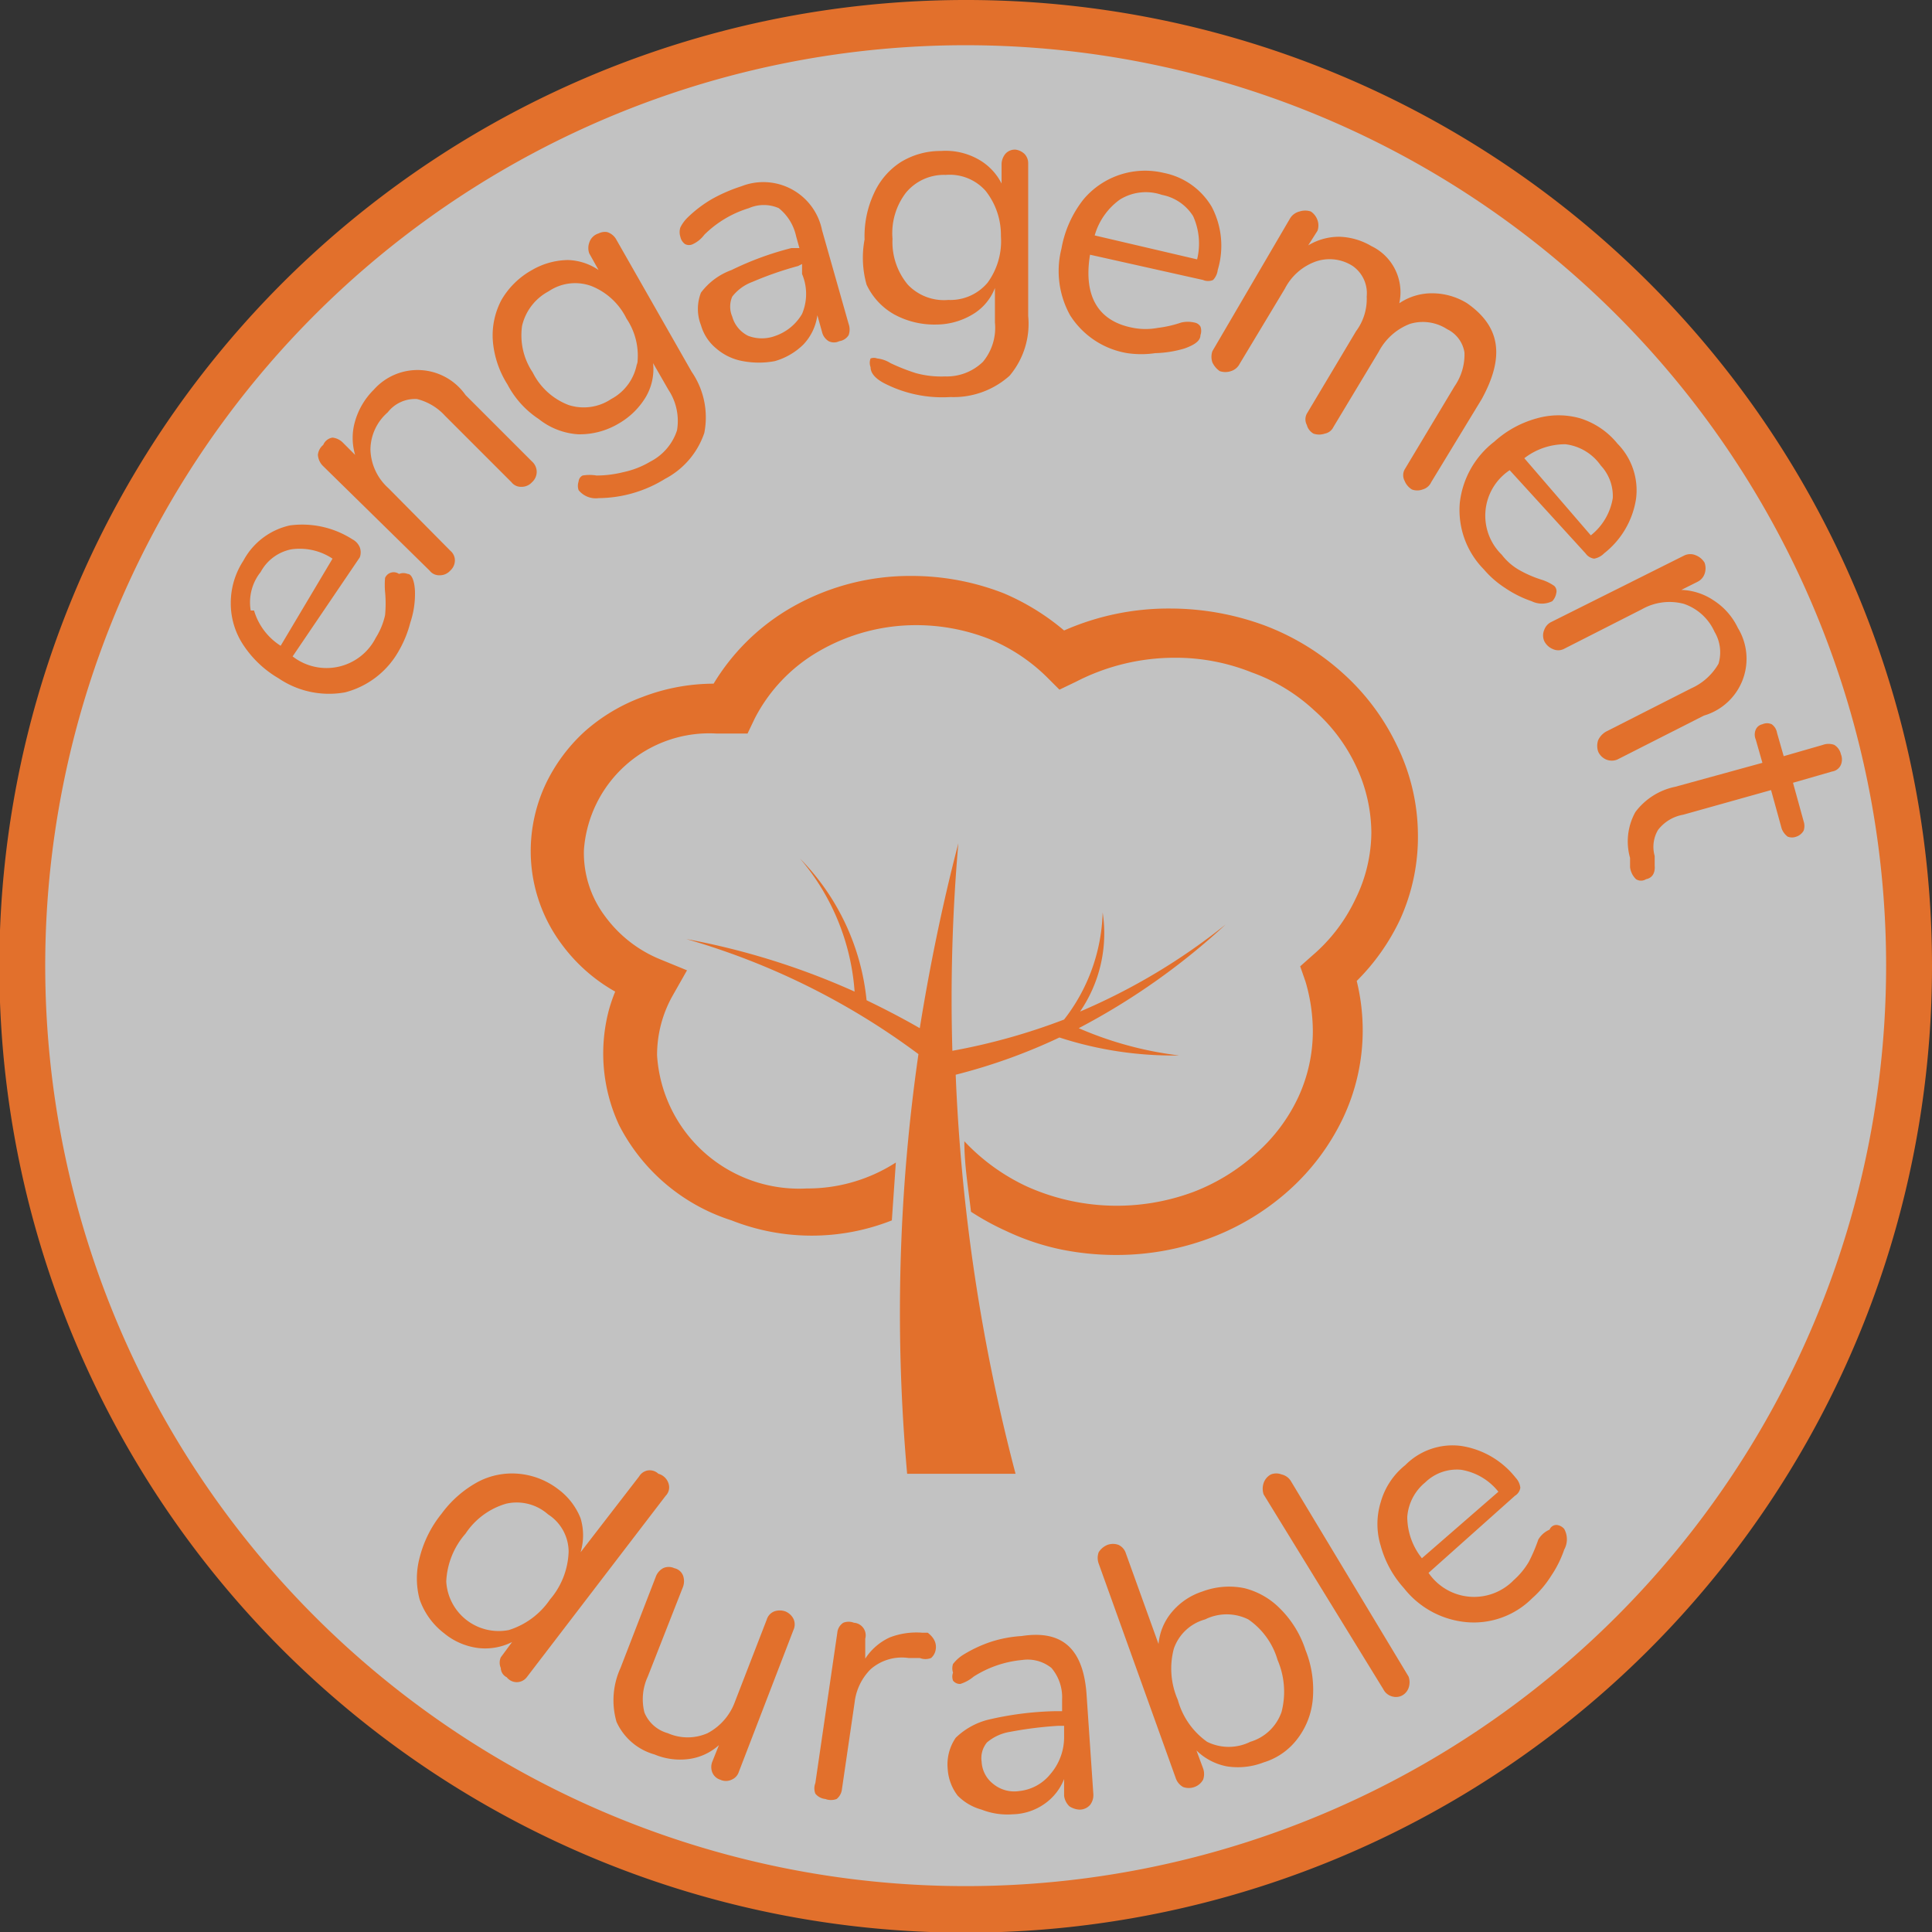 <svg xmlns="http://www.w3.org/2000/svg" viewBox="0 0 29.05 29.05"><rect x="0" y="0" width="29.05" height="29.05" fill="#333333" stroke="none"/><g id="Layer_2" data-name="Layer 2"><g id="Layer_2-2" data-name="Layer 2"><circle cx="14.32" cy="14.7" r="14.17" style="fill:#fff;opacity:0.7"/></g><g id="Layer_294" data-name="Layer 294"><path d="M14.52,0A14.53,14.53,0,1,0,29.05,14.52,14.52,14.52,0,0,0,14.52,0Zm0,28.36A13.84,13.84,0,1,1,28.36,14.52,13.84,13.84,0,0,1,14.52,28.36Z" style="fill:#e2702c"/><path d="M21.32,12.53A3.08,3.08,0,0,0,21,11.2a3.45,3.45,0,0,0-.8-1.07,3.7,3.7,0,0,0-1.17-.72,4.11,4.11,0,0,0-1.43-.26A3.9,3.9,0,0,0,16,9.48a3.54,3.54,0,0,0-.91-.56,3.8,3.8,0,0,0-1.38-.26,3.58,3.58,0,0,0-1.87.51,3.27,3.27,0,0,0-1.11,1.11,3,3,0,0,0-1.07.2,2.72,2.72,0,0,0-.87.52,2.56,2.56,0,0,0-.59.8,2.38,2.38,0,0,0-.22,1,2.34,2.34,0,0,0,.46,1.39,2.55,2.55,0,0,0,.81.72,2.67,2.67,0,0,0-.09.26,2.55,2.55,0,0,0,.15,1.75A2.88,2.88,0,0,0,11,18.35a3.28,3.28,0,0,0,2.41,0h0l.06-.87a2.45,2.45,0,0,1-1.34.39,2.14,2.14,0,0,1-2.25-2,1.82,1.82,0,0,1,.24-.91l.21-.37-.39-.16a1.93,1.93,0,0,1-.84-.65,1.58,1.58,0,0,1-.32-1,1.89,1.89,0,0,1,2-1.75h.2l.26,0,.11-.23a2.47,2.47,0,0,1,.95-1,2.91,2.91,0,0,1,1.48-.4,3,3,0,0,1,1.1.21,2.69,2.69,0,0,1,.86.57l.19.19.25-.12a3.24,3.24,0,0,1,1.48-.36,3.07,3.07,0,0,1,1.16.22,2.73,2.73,0,0,1,.94.57,2.58,2.58,0,0,1,.63.84,2.37,2.37,0,0,1,.23,1,2.29,2.29,0,0,1-.24,1,2.54,2.54,0,0,1-.65.85l-.18.16.08.23a2.65,2.65,0,0,1,.11.74,2.36,2.36,0,0,1-.22,1,2.58,2.58,0,0,1-.63.84,3,3,0,0,1-.94.58,3.3,3.3,0,0,1-2.51-.08,3.06,3.06,0,0,1-.94-.68c0,.36.06.71.1,1.06a3.92,3.92,0,0,0,.53.29,3.69,3.69,0,0,0,.79.27,4.14,4.14,0,0,0,.87.09,4,4,0,0,0,1.42-.26,3.74,3.74,0,0,0,1.18-.72,3.45,3.45,0,0,0,.8-1.07,3.08,3.08,0,0,0,.3-1.33,3.12,3.12,0,0,0-.09-.74,3.27,3.27,0,0,0,.65-.92A3,3,0,0,0,21.32,12.53Z" style="fill:#e2702c"/><path d="M18.43,13.9a9.34,9.34,0,0,1-2.19,1.31,2.08,2.08,0,0,0,.34-1.49A2.74,2.74,0,0,1,16,15.33a9.36,9.36,0,0,1-1.68.47,27,27,0,0,1,.09-3.12c-.24.92-.43,1.85-.58,2.78-.26-.15-.53-.29-.8-.42a3.54,3.54,0,0,0-1-2.13,3.46,3.46,0,0,1,.82,2,11.07,11.07,0,0,0-2.53-.79,10.86,10.86,0,0,1,3.49,1.73,27.22,27.22,0,0,0-.17,6.31h1.63a28,28,0,0,1-.9-6,8.58,8.58,0,0,0,1.56-.56,5.52,5.52,0,0,0,1.8.27,5.4,5.4,0,0,1-1.51-.41A10.26,10.26,0,0,0,18.43,13.9Z" style="fill:#e2702c"/><path d="M10.06,22.34a.18.18,0,0,1-.05.15L7.92,25.22a.19.19,0,0,1-.3,0,.16.16,0,0,1-.09-.14.2.2,0,0,1,0-.16l.17-.23a.9.9,0,0,1-.51.09,1,1,0,0,1-.51-.22,1.09,1.09,0,0,1-.37-.51,1.21,1.21,0,0,1,0-.63,1.71,1.71,0,0,1,.33-.66,1.66,1.66,0,0,1,.55-.48,1.1,1.1,0,0,1,.61-.12,1.14,1.14,0,0,1,.59.23,1,1,0,0,1,.34.44.89.89,0,0,1,0,.51l.88-1.14a.19.19,0,0,1,.13-.09.19.19,0,0,1,.16.05A.22.22,0,0,1,10.06,22.34ZM7.65,24.51a1.17,1.17,0,0,0,.62-.46,1.16,1.16,0,0,0,.28-.72.67.67,0,0,0-.31-.56.71.71,0,0,0-.63-.16,1.1,1.1,0,0,0-.61.45,1.17,1.17,0,0,0-.29.72.79.79,0,0,0,.94.73Z" style="fill:#e2702c"/><path d="M11.93,24.34a.2.2,0,0,1,0,.17l-.82,2.13a.19.19,0,0,1-.11.12.2.2,0,0,1-.17,0,.19.19,0,0,1-.12-.11.22.22,0,0,1,0-.16l.1-.25a.84.84,0,0,1-.46.21,1,1,0,0,1-.51-.07.89.89,0,0,1-.57-.49,1.17,1.17,0,0,1,.06-.81l.53-1.37a.24.24,0,0,1,.11-.13.2.2,0,0,1,.17,0,.18.18,0,0,1,.13.11.25.25,0,0,1,0,.17l-.53,1.35a.81.81,0,0,0-.05.54.53.53,0,0,0,.35.31.74.74,0,0,0,.6,0,.87.87,0,0,0,.41-.47l.48-1.24a.19.19,0,0,1,.11-.12.25.25,0,0,1,.17,0A.24.24,0,0,1,11.93,24.34Z" style="fill:#e2702c"/><path d="M14.07,24.8a.21.21,0,0,1-.07.13.23.23,0,0,1-.17,0h-.17a.71.71,0,0,0-.57.17.84.84,0,0,0-.24.5l-.19,1.3a.22.22,0,0,1-.08.15.24.24,0,0,1-.17,0,.22.22,0,0,1-.15-.08.22.22,0,0,1,0-.16l.33-2.26a.2.2,0,0,1,.09-.15.22.22,0,0,1,.16,0,.19.19,0,0,1,.17.24l0,.3a.87.87,0,0,1,.37-.32,1.12,1.12,0,0,1,.49-.07h.08C14,24.59,14.09,24.67,14.07,24.8Z" style="fill:#e2702c"/><path d="M16.34,25.51l.1,1.47a.24.24,0,0,1-.05.16.21.21,0,0,1-.15.07.3.3,0,0,1-.16-.05A.26.26,0,0,1,16,27v-.25a.82.82,0,0,1-.29.37.86.86,0,0,1-.48.16,1.06,1.06,0,0,1-.47-.07A.8.8,0,0,1,14.4,27a.73.73,0,0,1-.15-.4.71.71,0,0,1,.12-.47,1.08,1.08,0,0,1,.48-.27,4.83,4.83,0,0,1,1-.13h.12l0-.18a.68.68,0,0,0-.16-.47.57.57,0,0,0-.44-.12,1.63,1.63,0,0,0-.73.25.58.58,0,0,1-.2.11.13.13,0,0,1-.11-.05.17.17,0,0,1,0-.12.2.2,0,0,1,0-.13.6.6,0,0,1,.14-.13,2,2,0,0,1,.42-.2,1.86,1.86,0,0,1,.47-.09C16,24.5,16.3,24.82,16.34,25.51Zm-.55,1.17A.85.85,0,0,0,16,26.1l0-.15h-.09a5.75,5.75,0,0,0-.72.09.71.71,0,0,0-.35.16.37.37,0,0,0-.08.29.45.45,0,0,0,.17.33.5.5,0,0,0,.4.11A.69.69,0,0,0,15.79,26.68Z" style="fill:#e2702c"/><path d="M18.71,23.88a1.14,1.14,0,0,1,.54.31,1.55,1.55,0,0,1,.38.62,1.61,1.61,0,0,1,.11.73,1.14,1.14,0,0,1-.22.59,1,1,0,0,1-.52.37,1.07,1.07,0,0,1-.55.06.89.89,0,0,1-.46-.24l.1.27a.25.25,0,0,1,0,.17.24.24,0,0,1-.13.11.25.25,0,0,1-.17,0,.24.24,0,0,1-.11-.13l-1.16-3.23a.25.25,0,0,1,0-.17.28.28,0,0,1,.13-.11.24.24,0,0,1,.17,0,.21.21,0,0,1,.11.13l.49,1.36a.86.86,0,0,1,.2-.48,1,1,0,0,1,.46-.31A1.14,1.14,0,0,1,18.71,23.88Zm.56,1.86a1.21,1.21,0,0,0-.06-.78,1.12,1.12,0,0,0-.44-.61.73.73,0,0,0-.65,0,.69.69,0,0,0-.47.44,1.17,1.17,0,0,0,.06.77,1.14,1.14,0,0,0,.44.63.73.73,0,0,0,.65,0A.71.71,0,0,0,19.27,25.74Z" style="fill:#e2702c"/><path d="M20.94,25.51a.21.21,0,0,1-.14-.11L19,22.47a.27.27,0,0,1,0-.17.23.23,0,0,1,.11-.13.22.22,0,0,1,.16,0,.22.22,0,0,1,.14.1l1.77,2.94a.26.26,0,0,1,0,.17.21.21,0,0,1-.11.12A.2.2,0,0,1,20.94,25.51Z" style="fill:#e2702c"/><path d="M23.41,22.93a.17.17,0,0,1,.11.06.32.32,0,0,1,0,.31,1.66,1.66,0,0,1-.2.4,1.52,1.52,0,0,1-.28.33,1.24,1.24,0,0,1-1,.36,1.35,1.35,0,0,1-.93-.51,1.56,1.56,0,0,1-.35-.64,1.11,1.11,0,0,1,0-.65,1.09,1.09,0,0,1,.37-.56,1,1,0,0,1,.83-.29,1.29,1.29,0,0,1,.83.48.26.26,0,0,1,.07.15.17.17,0,0,1-.08.12l-1.3,1.16a.83.83,0,0,0,1.28.11,1.14,1.14,0,0,0,.23-.28,2.52,2.52,0,0,0,.14-.33A.36.36,0,0,1,23.3,23,.11.11,0,0,1,23.41,22.93Zm-2.25-.12a1,1,0,0,0,.22.62l1.15-1a.9.9,0,0,0-.56-.33.68.68,0,0,0-.54.19A.74.74,0,0,0,21.16,22.81Z" style="fill:#e2702c"/><path d="M6,8.63a.17.17,0,0,1,.13,0c.07,0,.11.14.11.29a1.35,1.35,0,0,1-.07.44A1.68,1.68,0,0,1,6,9.78a1.3,1.3,0,0,1-.81.63,1.35,1.35,0,0,1-1-.21,1.6,1.6,0,0,1-.53-.5,1.13,1.13,0,0,1-.19-.63,1.16,1.16,0,0,1,.19-.64,1.05,1.05,0,0,1,.7-.53,1.4,1.4,0,0,1,.94.21.24.24,0,0,1,.11.12.22.22,0,0,1,0,.15L4.4,9.87a.83.83,0,0,0,1.25-.28,1.07,1.07,0,0,0,.14-.34,1.83,1.83,0,0,0,0-.35,1.22,1.22,0,0,1,0-.21A.14.14,0,0,1,6,8.63Zm-2.18.55a.94.94,0,0,0,.4.53L5,8.4a.89.89,0,0,0-.62-.14.67.67,0,0,0-.46.34A.73.73,0,0,0,3.77,9.18Z" style="fill:#e2702c"/><path d="M7,5.94l1,1a.21.21,0,0,1,.07.16.21.21,0,0,1-.07.15.21.21,0,0,1-.16.07.18.18,0,0,1-.15-.07l-1-1A.85.85,0,0,0,6.27,6a.52.52,0,0,0-.44.2.75.75,0,0,0-.26.56.81.81,0,0,0,.27.58l.93.94a.19.19,0,0,1,.07.15.21.21,0,0,1-.07.15.21.21,0,0,1-.16.07.18.18,0,0,1-.15-.07L4.85,7a.26.26,0,0,1-.07-.16.22.22,0,0,1,.08-.15A.18.18,0,0,1,5,6.58a.26.26,0,0,1,.15.07l.19.19a.89.89,0,0,1,0-.51,1.09,1.09,0,0,1,.28-.47A.88.88,0,0,1,7,5.94Z" style="fill:#e2702c"/><path d="M9.13,3.49a.24.24,0,0,1,.13.1l1.14,2a1.21,1.21,0,0,1,.19.92A1.22,1.22,0,0,1,10,7.2,1.92,1.92,0,0,1,9,7.49a.33.33,0,0,1-.3-.12.2.2,0,0,1,0-.13.11.11,0,0,1,.06-.09.63.63,0,0,1,.21,0,1.68,1.68,0,0,0,.4-.05,1.33,1.33,0,0,0,.41-.16.81.81,0,0,0,.4-.47.85.85,0,0,0-.13-.61l-.23-.4a.83.83,0,0,1-.11.51,1.13,1.13,0,0,1-.41.4,1.14,1.14,0,0,1-.61.16A1.06,1.06,0,0,1,8.1,6.3a1.4,1.4,0,0,1-.47-.52,1.44,1.44,0,0,1-.22-.66,1.14,1.14,0,0,1,.13-.61A1.21,1.21,0,0,1,8,4.06a1.1,1.1,0,0,1,.54-.15A.86.86,0,0,1,9,4.06l-.14-.25a.24.24,0,0,1,0-.16A.21.21,0,0,1,9,3.51.21.21,0,0,1,9.13,3.49Zm.45,2a1,1,0,0,0-.16-.7,1,1,0,0,0-.53-.49.71.71,0,0,0-.64.08.79.79,0,0,0-.4.52,1,1,0,0,0,.16.7,1,1,0,0,0,.54.49A.74.74,0,0,0,9.19,6,.75.75,0,0,0,9.58,5.45Z" style="fill:#e2702c"/><path d="M12.36,3.46l.4,1.41a.25.25,0,0,1,0,.17.2.2,0,0,1-.14.09.18.18,0,0,1-.16,0,.22.22,0,0,1-.1-.14l-.07-.25a.79.79,0,0,1-.21.44,1,1,0,0,1-.43.25,1.3,1.3,0,0,1-.48,0,.83.83,0,0,1-.4-.19.7.7,0,0,1-.23-.35.67.67,0,0,1,0-.49A1,1,0,0,1,11,4.06a4.6,4.6,0,0,1,.9-.33l.12,0-.05-.18a.74.74,0,0,0-.26-.42.56.56,0,0,0-.45,0,1.62,1.62,0,0,0-.67.4.45.45,0,0,1-.17.14.13.13,0,0,1-.12,0,.18.18,0,0,1-.07-.11.23.23,0,0,1,0-.14.55.55,0,0,1,.11-.15,1.88,1.88,0,0,1,.37-.28,2.44,2.44,0,0,1,.44-.19A.9.9,0,0,1,12.36,3.46Zm-.3,1.26a.77.77,0,0,0,0-.6l0-.15L12,4a5.15,5.15,0,0,0-.69.24.68.68,0,0,0-.3.22.38.38,0,0,0,0,.3.46.46,0,0,0,.24.29.58.58,0,0,0,.41,0A.75.75,0,0,0,12.06,4.72Z" style="fill:#e2702c"/><path d="M15.4,2.31a.2.2,0,0,1,.06.15l0,2.29a1.21,1.21,0,0,1-.28.9,1.26,1.26,0,0,1-.89.32,1.91,1.91,0,0,1-1-.21c-.13-.07-.2-.15-.2-.24a.18.18,0,0,1,0-.13.14.14,0,0,1,.1,0,.47.47,0,0,1,.2.07,3,3,0,0,0,.38.15,1.44,1.44,0,0,0,.44.05.78.78,0,0,0,.57-.22.8.8,0,0,0,.18-.59V4.33a.79.79,0,0,1-.34.4,1.07,1.07,0,0,1-.55.15,1.26,1.26,0,0,1-.62-.15,1,1,0,0,1-.42-.45A1.49,1.49,0,0,1,13,3.6a1.52,1.52,0,0,1,.14-.69,1.09,1.09,0,0,1,.4-.47,1.14,1.14,0,0,1,.61-.17,1,1,0,0,1,.55.12.86.86,0,0,1,.36.37V2.47a.25.25,0,0,1,.06-.16.19.19,0,0,1,.15-.06A.24.24,0,0,1,15.4,2.31Zm-.55,1.94a1.06,1.06,0,0,0,.2-.7,1.07,1.07,0,0,0-.23-.68.72.72,0,0,0-.6-.24.74.74,0,0,0-.6.27,1,1,0,0,0-.2.69,1,1,0,0,0,.23.69.75.75,0,0,0,.61.23A.73.73,0,0,0,14.85,4.25Z" style="fill:#e2702c"/><path d="M18.05,4.91a.19.19,0,0,1,0,.13c0,.09-.1.15-.24.2a1.68,1.68,0,0,1-.44.07,1.44,1.44,0,0,1-.42,0,1.26,1.26,0,0,1-.86-.57,1.37,1.37,0,0,1-.13-1A1.66,1.66,0,0,1,16.29,3a1.21,1.21,0,0,1,1.21-.4,1.08,1.08,0,0,1,.72.51,1.26,1.26,0,0,1,.09.95.26.26,0,0,1-.07.15.19.19,0,0,1-.15,0l-1.7-.38c-.1.61.11,1,.65,1.1a1,1,0,0,0,.37,0,1.73,1.73,0,0,0,.35-.08.44.44,0,0,1,.2,0A.13.13,0,0,1,18.05,4.91ZM16.84,3a1,1,0,0,0-.38.54L18,3.9a1,1,0,0,0-.06-.65.71.71,0,0,0-.47-.32A.74.74,0,0,0,16.84,3Z" style="fill:#e2702c"/><path d="M22.28,6l-.76,1.25a.2.2,0,0,1-.13.11.23.23,0,0,1-.16,0,.27.27,0,0,1-.11-.13.18.18,0,0,1,0-.17l.75-1.25a.84.84,0,0,0,.15-.51.47.47,0,0,0-.26-.35.67.67,0,0,0-.56-.08.89.89,0,0,0-.47.42l-.68,1.13a.18.18,0,0,1-.13.1.26.26,0,0,1-.17,0,.21.21,0,0,1-.1-.13.18.18,0,0,1,0-.17l.74-1.24a.81.81,0,0,0,.16-.52A.5.5,0,0,0,20.34,4a.64.64,0,0,0-.55-.07.84.84,0,0,0-.47.41l-.68,1.13a.22.22,0,0,1-.13.11.26.26,0,0,1-.17,0,.33.33,0,0,1-.11-.13.26.26,0,0,1,0-.17l1.17-2a.23.23,0,0,1,.14-.1.27.27,0,0,1,.17,0,.26.26,0,0,1,.1.13.24.24,0,0,1,0,.16l-.14.22a.9.9,0,0,1,.47-.13,1,1,0,0,1,.48.14.77.77,0,0,1,.42.86.87.87,0,0,1,.5-.15,1,1,0,0,1,.52.15C22.56,4.91,22.63,5.36,22.28,6Z" style="fill:#e2702c"/><path d="M23.4,8.92a.23.23,0,0,1-.06.12.35.35,0,0,1-.31,0,1.66,1.66,0,0,1-.4-.2,1.46,1.46,0,0,1-.32-.28,1.27,1.27,0,0,1-.36-1,1.35,1.35,0,0,1,.52-.92,1.56,1.56,0,0,1,.64-.35,1.19,1.19,0,0,1,.65,0,1.17,1.17,0,0,1,.56.38,1,1,0,0,1,.28.83,1.29,1.29,0,0,1-.48.82.28.28,0,0,1-.15.08.19.19,0,0,1-.13-.08L22.7,7.07a.82.82,0,0,0-.12,1.27.88.88,0,0,0,.28.24,1.72,1.72,0,0,0,.33.14.69.69,0,0,1,.18.09A.11.11,0,0,1,23.4,8.92Zm.14-2.24a1,1,0,0,0-.62.21l1,1.16a.9.9,0,0,0,.33-.56A.67.67,0,0,0,24.07,7,.76.76,0,0,0,23.54,6.68Z" style="fill:#e2702c"/><path d="M25.62,10.76l-1.3.66a.22.22,0,0,1-.17,0,.23.23,0,0,1-.12-.12.27.27,0,0,1,0-.17.29.29,0,0,1,.12-.13l1.28-.65a.89.89,0,0,0,.41-.37.6.6,0,0,0-.06-.48.78.78,0,0,0-.46-.42.84.84,0,0,0-.63.08l-1.18.6a.19.19,0,0,1-.16,0,.25.25,0,0,1-.13-.12.21.21,0,0,1,0-.17.21.21,0,0,1,.11-.12l2-1a.21.21,0,0,1,.17,0,.27.27,0,0,1,.13.11.25.25,0,0,1,0,.17.21.21,0,0,1-.11.12l-.24.12a.92.92,0,0,1,.49.16,1,1,0,0,1,.36.41A.89.89,0,0,1,25.62,10.76Z" style="fill:#e2702c"/><path d="M24.75,13.22a.14.14,0,0,1-.15,0,.3.3,0,0,1-.09-.18l0-.14a.91.91,0,0,1,.08-.69,1,1,0,0,1,.6-.38l1.31-.36-.1-.35a.19.19,0,0,1,0-.15.14.14,0,0,1,.1-.08.17.17,0,0,1,.14,0,.2.2,0,0,1,.08.13l.1.35.59-.17a.25.25,0,0,1,.17,0,.22.22,0,0,1,.1.14.21.21,0,0,1,0,.16.17.17,0,0,1-.13.1l-.59.17.16.58a.22.22,0,0,1,0,.14.2.2,0,0,1-.11.09.18.18,0,0,1-.13,0,.27.27,0,0,1-.09-.12l-.16-.58-1.32.37a.61.61,0,0,0-.38.23.5.5,0,0,0-.05.39l0,.14C24.89,13.12,24.85,13.2,24.75,13.22Z" style="fill:#e2702c"/></g></g></svg>